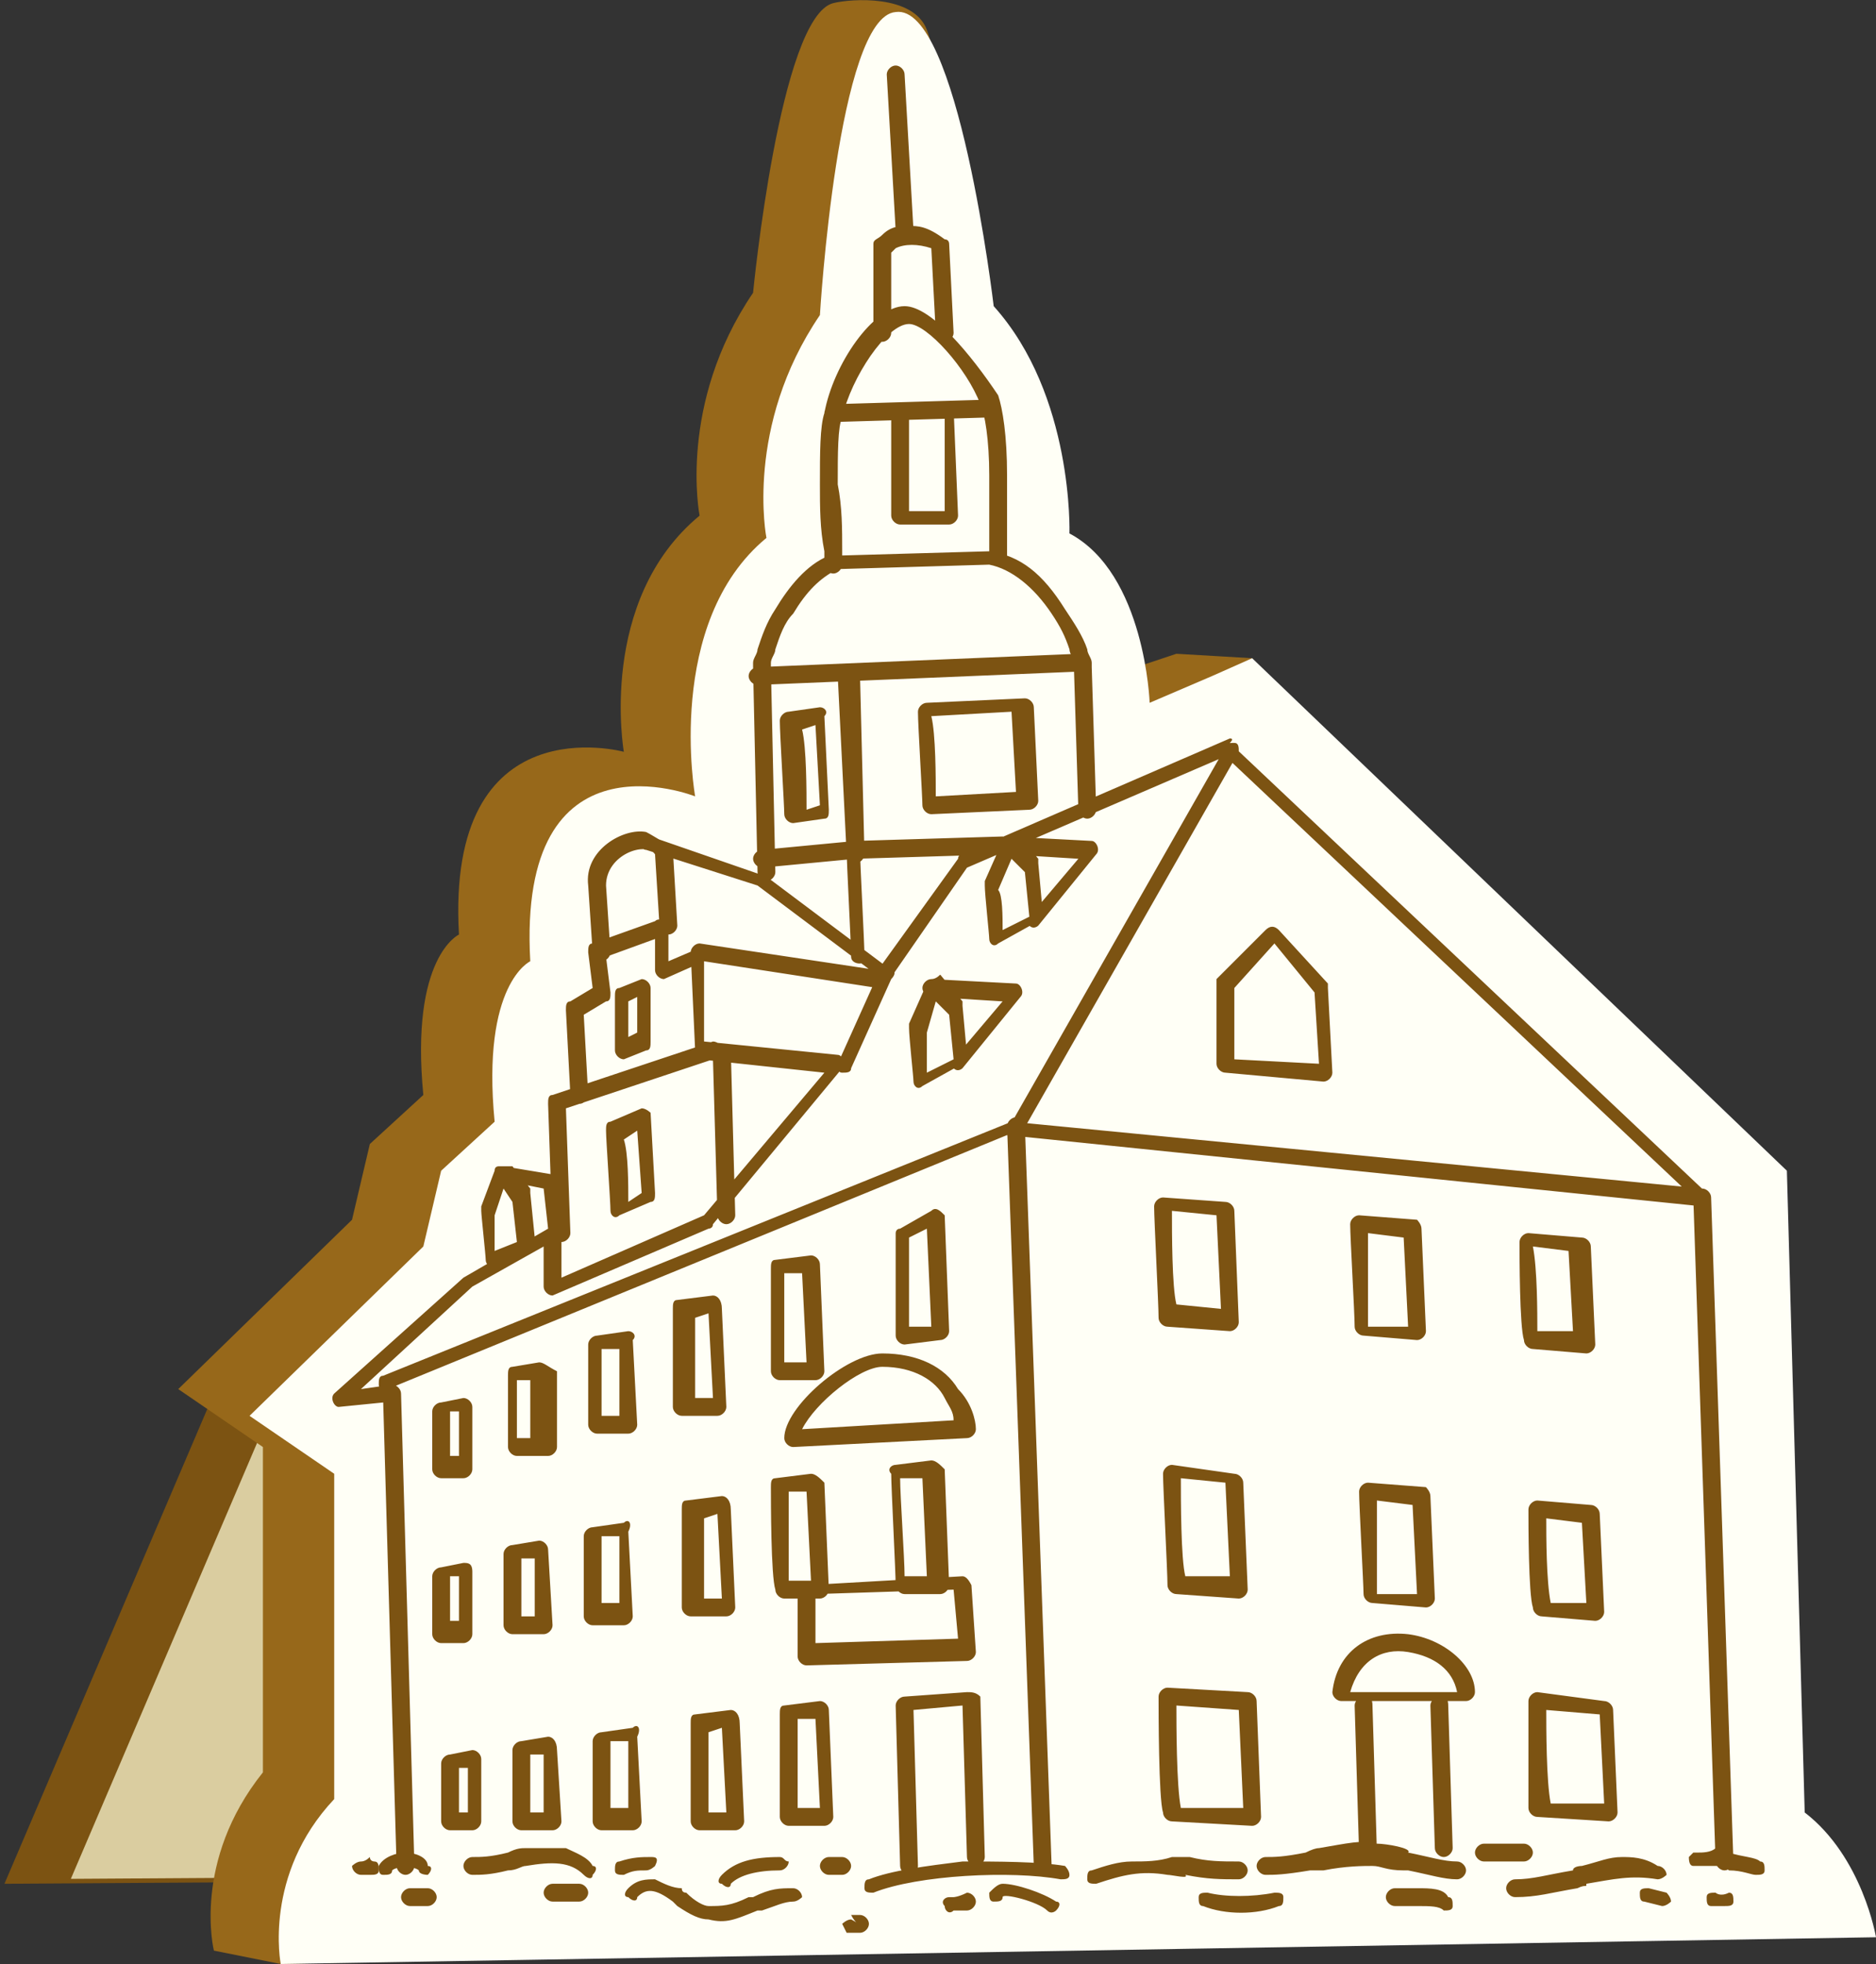 <?xml version="1.0" encoding="UTF-8"?>
<svg id="Ebene_2" data-name="Ebene 2" xmlns="http://www.w3.org/2000/svg" xmlns:xlink="http://www.w3.org/1999/xlink" viewBox="0 0 42.1 44.07">
  <rect x="0" y="0" width="42.1" height="44.07" fill="#333333" stroke="none"/>
  <defs>
    <clipPath id="clippath">
      <polygon points="15 31.27 4.7 31.27 0 42.17 15.5 42.07 15 31.27" style="fill: none; stroke-width: 0px;"/>
    </clipPath>
  </defs>
  <g id="Schilder">
    <g>
      <g>
        <path id="Fill_70" data-name="Fill 70" d="M15,31.27H4.8L.1,42.27l15.4-.1-.5-10.9Z" style="fill: #7c5312; stroke-width: 0px;"/>
        <g style="clip-path: url(#clippath);">
          <path d="M16.4,31.37H6.2l-4.7,11,15.4-.1-.5-10.9Z" style="fill: #dacda0; stroke-width: 0px;"/>
        </g>
      </g>
      <path d="M4.8,43.77l1.5.3,34.2-.9s-.3-1.8-1.6-2.8l-.4-14.4-10.4-11.2-1.7-.1-2.1.7s-.1-2.9-1.8-3.8c0,0,.1-3.1-1.7-5.1,0,0,.7-3.9,0-5.8-.3-.8-1.7-.7-2.1-.6-1.2.3-1.8,6.5-1.8,6.5-1.7,2.5-1.2,5-1.2,5-2.3,1.9-1.7,5.3-1.7,5.3,0,0-4-1.1-3.7,4.1,0,0-1.1.5-.8,3.6l-1.2,1.1-.4,1.7-3.9,3.8,1.9,1.3v7.3c-1.6,2-1.1,4-1.1,4Z" style="fill: #97681a; stroke-width: 0px;"/>
      <path d="M6.3,44.07l35.8-.6s-.3-1.8-1.6-2.8l-.4-14.4-12-11.5-.9.4-1.4.6s-.1-2.9-1.8-3.8c0,0,.1-3.1-1.7-5.1,0,0-.8-6.8-2.2-6.6-1.3.1-1.7,6.8-1.7,6.8-1.7,2.5-1.2,5-1.2,5-2.3,1.9-1.6,5.8-1.6,5.8,0,0-4-1.6-3.7,3.7,0,0-1.1.5-.8,3.6l-1.2,1.1-.4,1.7-3.9,3.8,1.9,1.3v7.3c-1.6,1.7-1.2,3.7-1.2,3.7Z" style="fill: #fffff6; stroke-width: 0px;"/>
      <path d="M27.6,16.57l-6,2.6s-.1,0-.1.1l-1.8,2.5-4-.6c-.1,0-.2.1-.2.2l.1,2.2c0,.1.1.2.1.2l2.8.3-2.7,3.2-3.2,1.4v-1c0-.1-.1-.2-.3-.1l-1.9,1.1h0l-2.9,2.6c-.1.1,0,.3.1.3l1-.1.3,10.4c0,.1.1.2.2.2s.2-.1.2-.2l-.3-10.6c0-.1-.1-.2-.2-.2l-.7.1,2.5-2.3,1.6-.9v.9c0,.1.1.2.2.2l3.5-1.5s.1,0,.1-.1l2.9-3.5c.1-.1,0-.3-.1-.3l-3-.3v-1.8l3.9.6q.1,0,.2-.1l1.8-2.6,5.8-2.5,10.5,9.9.5,14.9c0,.1.1.2.2.2s.2-.1.2-.2l-.5-14.9s0-.1-.1-.1l-10.7-10.1q.1-.1,0-.1ZM22.7,25.17h0l-14.1,5.7c-.1,0-.1.1-.1.2s.1.1.2.1l13.9-5.7,15.6,1.6c.1,0,.2-.1.2-.2s-.1-.2-.2-.2l-15.5-1.5ZM22.8,25.07c-.1,0-.2.1-.2.2l.6,16.6c0,.1.1.2.2.2s.2-.1.2-.2l-.6-16.6q-.1-.2-.2-.2ZM18.2,33.07l-.8.1c-.1,0-.1.1-.1.2,0,.3,0,2,.1,2.3,0,.1.1.2.2.2h.8c.1,0,.2-.1.2-.2l-.1-2.4c-.1-.1-.2-.2-.3-.2ZM18.1,33.47l.1,2h-.5v-2h.4ZM18.4,38.17l-.8.1c-.1,0-.1.1-.1.2v2.3c0,.1.1.2.2.2h.8c.1,0,.2-.1.2-.2l-.1-2.4c0-.1-.1-.2-.2-.2ZM18.3,38.57l.1,2h-.5v-2h.4ZM18.2,28.17l-.8.1c-.1,0-.1.1-.1.2v2.3c0,.1.1.2.2.2h.8c.1,0,.2-.1.2-.2l-.1-2.4c0-.1-.1-.2-.2-.2ZM18,28.57l.1,2h-.5v-2h.4ZM16.2,33.57l-.8.1c-.1,0-.1.1-.1.2v2.2c0,.1.1.2.2.2h.8c.1,0,.2-.1.2-.2l-.1-2.2c0-.2-.1-.3-.2-.3ZM16.1,33.97l.1,1.9h-.4v-1.8l.3-.1ZM16.4,38.37l-.8.1c-.1,0-.1.1-.1.2v2.2c0,.1.1.2.2.2h.8c.1,0,.2-.1.2-.2l-.1-2.2c0-.2-.1-.3-.2-.3ZM16.2,38.77l.1,1.9h-.4v-1.8l.3-.1ZM16,29.07l-.8.1c-.1,0-.1.1-.1.2v2.2c0,.1.1.2.2.2h.8c.1,0,.2-.1.2-.2l-.1-2.2c0-.2-.1-.3-.2-.3ZM15.9,29.47l.1,1.9h-.4v-1.8l.3-.1ZM14,34.17l-.7.1c-.1,0-.2.1-.2.2v1.8c0,.1.1.2.2.2h.7c.1,0,.2-.1.2-.2l-.1-1.9c.1-.2,0-.3-.1-.2ZM13.9,34.47v1.5h-.4v-1.5h.4ZM14.2,38.77l-.7.1c-.1,0-.2.1-.2.2v1.8c0,.1.1.2.2.2h.7c.1,0,.2-.1.2-.2l-.1-1.9c.1-.2,0-.3-.1-.2ZM14.1,39.07v1.5h-.4v-1.5h.4ZM14.1,29.87l-.7.1c-.1,0-.2.1-.2.2v1.8c0,.1.1.2.2.2h.7c.1,0,.2-.1.2-.2l-.1-1.9c.1-.1,0-.2-.1-.2ZM13.9,30.27v1.5h-.4v-1.5h.4ZM12.1,34.57l-.6.1c-.1,0-.2.1-.2.2v1.6c0,.1.1.2.2.2h.7c.1,0,.2-.1.2-.2l-.1-1.7c0-.1-.1-.2-.2-.2ZM12,34.97v1.3h-.3v-1.3h.3ZM12.3,38.97l-.6.1c-.1,0-.2.1-.2.2v1.6c0,.1.1.2.2.2h.7c.1,0,.2-.1.2-.2l-.1-1.6c0-.2-.1-.3-.2-.3ZM12.2,39.37v1.3h-.3v-1.3h.3ZM12.1,30.57l-.6.1c-.1,0-.1.1-.1.2v1.6c0,.1.1.2.2.2h.7c.1,0,.2-.1.2-.2v-1.7c-.2-.1-.3-.2-.4-.2ZM11.9,30.97v1.3h-.3v-1.3h.3ZM10.4,35.07l-.5.1c-.1,0-.2.1-.2.2v1.3c0,.1.1.2.2.2h.5c.1,0,.2-.1.2-.2v-1.4c0-.2-.1-.2-.2-.2ZM10.3,35.37v1h-.2v-1h.2ZM10.6,39.27l-.5.1c-.1,0-.2.1-.2.2v1.3c0,.1.1.2.2.2h.5c.1,0,.2-.1.2-.2v-1.4c0-.1-.1-.2-.2-.2ZM10.5,39.67v1h-.2v-1h.2ZM10.4,31.37l-.5.1c-.1,0-.2.1-.2.2v1.3c0,.1.1.2.2.2h.5c.1,0,.2-.1.2-.2v-1.4c0-.1-.1-.2-.2-.2ZM10.3,31.67v1h-.2v-1h.2ZM27.7,16.67c-.1,0-.2,0-.2.1l-4.9,8.6c0,.1,0,.2.1.2s.2,0,.2-.1l4.9-8.6c0-.1,0-.2-.1-.2ZM16,23.37l-3.6,1.2c-.1,0-.1.1-.1.2l.1,2.9c0,.1.1.2.2.2s.2-.1.2-.2l-.1-2.8,3.3-1.1.1,3.5c0,.1.1.2.2.2s.2-.1.2-.2l-.1-3.7c-.2-.1-.3-.2-.4-.2ZM14.7,20.67l-1.4.5c-.1,0-.1.1-.1.2l.1.8-.5.3c-.1,0-.1.1-.1.2l.1,1.9c0,.1.1.2.2.2s.2-.1.2-.2l-.1-1.8.5-.3c.1,0,.1-.1.1-.2l-.1-.8,1.1-.4v.7c0,.1.1.2.2.2l.9-.4c.1,0,.1-.1.1-.2s-.1-.1-.2-.1l-.7.3v-.6c0-.3-.2-.4-.3-.3ZM14.5,18.67c-.5-.1-1.4.4-1.3,1.2l.1,1.5c0,.1.1.2.2.2s.2-.1.2-.2l-.1-1.5c0-.7.9-1,1.1-.7l.1,1.6c0,.1.1.2.2.2s.2-.1.2-.2l-.1-1.7v-.1c-.3-.1-.4-.2-.6-.3ZM14.6,18.77c-.1,0-.2,0-.2.1s0,.2.1.2l2.5.8,2.8,2.1c.1.1.2,0,.2,0,.1-.1.1-.2,0-.2l-2.8-2.1h0l-2.6-.9ZM19.2,18.87l-2.1.2c-.1,0-.2.1-.2.2s.1.2.2.2l2.1-.2,3.3-.1c.1,0,.2-.1.2-.2s-.1-.2-.2-.2l-3.3.1ZM19.2,18.87c-.1,0-.2.1-.2.2,0,.3.1,2.1.1,2.4,0,.2.4.2.3,0,0-.3-.1-2.1-.1-2.4.1-.2,0-.2-.1-.2ZM22.2,12.37l-3.5.1h-.1c-.5.2-.9.7-1.2,1.2-.2.3-.3.6-.4.9,0,.1-.1.2-.1.3v.1h0l.1,4.6c0,.1.1.2.2.2s.2-.1.2-.2l-.1-4.6v-.1c0-.1.1-.2.1-.3.1-.3.2-.6.4-.8.3-.5.6-.8,1-1l3.4-.1c.5.1,1,.5,1.4,1.1.2.3.3.5.4.8,0,.1.1.2.1.3v.1l.1,3.2c0,.1.1.2.2.2s.2-.1.2-.2l-.1-3.2h0v-.1c0-.1-.1-.2-.1-.3-.1-.3-.3-.6-.5-.9-.5-.8-1-1.2-1.7-1.3h0ZM24.2,14.67l-7.2.3c-.1,0-.2.1-.2.2s.1.2.2.2l7.2-.3c.1,0,.2-.1.2-.2s-.1-.2-.2-.2ZM19,14.97c-.1,0-.2.1-.2.2l.2,4c0,.1.1.2.2.2s.2-.1.2-.2l-.1-4c-.1-.1-.2-.2-.3-.2ZM20.3,6.87c-.7,0-1.6,1.3-1.8,2.4-.1.3-.1.9-.1,1.6,0,.5,0,1,.1,1.5v.3c0,.1.1.2.2.2s.2-.1.2-.2v-.3c0-.5,0-1-.1-1.5,0-.7,0-1.3.1-1.5.2-.9,1-2.1,1.5-2.1.4,0,1.3,1,1.6,1.8.1.2.2.8.2,1.6v1.8c0,.1.1.2.2.2s.2-.1.2-.2v-1.8c0-.9-.1-1.5-.2-1.8-.6-.9-1.5-2-2.1-2ZM22.1,8.97l-3.4.1c-.1,0-.2.1-.2.2s.1.2.2.2l3.4-.1c.1,0,.2-.1.2-.2,0-.2-.1-.2-.2-.2ZM20.4,5.07c-.2,0-.4,0-.6.2-.1.1-.2.1-.2.2v2c0,.1.1.2.2.2s.2-.1.2-.2v-1.8l.1-.1c.2-.1.5-.1.8,0l.1,1.9c0,.1.1.2.2.2s.2-.1.2-.2l-.1-2s0-.1-.1-.1c-.4-.3-.6-.3-.8-.3ZM20.1,1.47c-.1,0-.2.1-.2.2l.2,3.5c0,.1.1.2.2.2s.2-.1.2-.2l-.2-3.5c0-.1-.1-.2-.2-.2ZM21.4,9.07c-.1,0-.2.1-.2.2v2.2h-.8v-2.2c0-.1-.1-.2-.2-.2s-.2.1-.2.2v2.3c0,.1.1.2.2.2h1.1c.1,0,.2-.1.2-.2l-.1-2.4c.2-.1.1-.1,0-.1ZM20.9,21.97c-.1,0-.1.1-.1.1l-.4.9v.1c0,.2.1,1.1.1,1.2s.1.2.2.1l.9-.5c.1,0,.1-.1.1-.2l-.1-1.1v-.1l-.5-.6q-.1.1-.2.1ZM21,22.47l.3.3.1,1-.6.3v-.9l.2-.7ZM22.6,18.77q-.1,0-.1.1l-.4.9v.1c0,.2.1,1.1.1,1.2s.1.2.2.1l.9-.5c.1,0,.1-.1.1-.2l-.1-1.1v-.1l-.5-.6q-.1.1-.2.1ZM22.7,19.27l.3.3.1,1-.6.3c0-.3,0-.8-.1-.9l.3-.7ZM11.2,26.17q-.1,0-.1.1l-.3.8v.1c0,.1.1,1,.1,1.1s.1.2.2.1l.8-.4c.1,0,.1-.1.1-.2l-.1-1v-.1l-.4-.5c-.1,0-.2,0-.3,0ZM11.3,26.67l.2.3.1.9-.5.2v-.8l.2-.6ZM20.9,21.97c-.1,0-.2.1-.2.2s.1.2.2.2l1.6.1-1.1,1.3c-.1.1,0,.2,0,.2.1.1.2,0,.2,0l1.3-1.6c.1-.1,0-.3-.1-.3l-1.9-.1ZM22.6,18.77c-.1,0-.2.1-.2.2s.1.2.2.2l1.6.1-1.1,1.3c-.1.1,0,.2,0,.2.1.1.2,0,.2,0l1.3-1.6c.1-.1,0-.3-.1-.3l-1.9-.1ZM11.3,26.17c-.1,0-.2,0-.2.1s0,.2.1.2l1,.2.1.9c0,.1.1.2.2.2s.2-.1.2-.2l-.1-1c0-.1-.1-.1-.1-.2l-1.2-.2ZM31.6,36.67c-.9-.1-1.6.4-1.7,1.3,0,.1.1.2.2.2h2.8c.1,0,.2-.1.2-.2,0-.6-.7-1.2-1.5-1.3ZM31.6,37.07c.6.1,1,.4,1.1.9h-2.4c.2-.7.7-1,1.3-.9ZM19.9,21.77c-.1,0-.2,0-.2.1l-.9,2c0,.1,0,.2.1.2s.2,0,.2-.1l.9-2c0-.1,0-.2-.1-.2ZM20.8,15.77c-.1,0-.2.1-.2.2,0,.3.1,1.9.1,2.1,0,.1.1.2.2.2l2.2-.1c.1,0,.2-.1.2-.2l-.1-2.1c0-.1-.1-.2-.2-.2l-2.2.1ZM20.9,16.07l1.8-.1.1,1.8-1.8.1c0-.4,0-1.4-.1-1.8ZM18.4,15.87l-.7.1c-.1,0-.2.1-.2.2,0,.3.1,1.9.1,2.1,0,.1.1.2.2.2l.7-.1c.1,0,.1-.1.1-.2l-.1-2.1c.1-.1,0-.2-.1-.2ZM18.3,16.27l.1,1.8-.3.1c0-.4,0-1.4-.1-1.8l.3-.1ZM26.1,26.87c-.1,0-.2.1-.2.2,0,.3.1,2.2.1,2.5,0,.1.1.2.2.2l1.4.1c.1,0,.2-.1.2-.2l-.1-2.5c0-.1-.1-.2-.2-.2l-1.4-.1ZM26.3,27.17l1,.1.1,2.1-1-.1c-.1-.4-.1-1.6-.1-2.1ZM26.3,32.87c-.1,0-.2.1-.2.2,0,.3.1,2.2.1,2.5,0,.1.1.2.2.2l1.4.1c.1,0,.2-.1.2-.2l-.1-2.4c0-.1-.1-.2-.2-.2l-1.4-.2ZM26.5,33.17l1,.1.1,2.1h-1c-.1-.4-.1-1.7-.1-2.2ZM26.2,37.87c-.1,0-.2.1-.2.2,0,.3,0,2.3.1,2.6,0,.1.1.2.2.2l1.8.1c.1,0,.2-.1.2-.2l-.1-2.6c0-.1-.1-.2-.2-.2l-1.8-.1ZM26.4,38.27l1.4.1.1,2.2h-1.4c-.1-.5-.1-1.9-.1-2.3ZM34.5,37.97c-.1,0-.2.1-.2.2v2.4c0,.1.1.2.2.2l1.6.1c.1,0,.2-.1.2-.2l-.1-2.3c0-.1-.1-.2-.2-.2l-1.5-.2ZM34.7,38.37l1.2.1.1,2h-1.2c-.1-.5-.1-1.7-.1-2.1ZM30.5,27.27c-.1,0-.2.1-.2.2,0,.3.1,2,.1,2.3,0,.1.1.2.2.2l1.2.1c.1,0,.2-.1.2-.2l-.1-2.3c0-.1-.1-.2-.1-.2l-1.3-.1ZM30.7,27.67l.8.1.1,2h-.9c0-.6,0-1.7,0-2.1ZM30.7,33.27c-.1,0-.2.1-.2.2,0,.3.1,2.1.1,2.3,0,.1.1.2.2.2l1.2.1c.1,0,.2-.1.2-.2l-.1-2.3c0-.1-.1-.2-.1-.2l-1.3-.1ZM30.9,33.67l.8.1.1,2h-.9c0-.5,0-1.7,0-2.1ZM34.3,27.67c-.1,0-.2.1-.2.2,0,.3,0,1.9.1,2.2,0,.1.1.2.2.2l1.2.1c.1,0,.2-.1.2-.2l-.1-2.2c0-.1-.1-.2-.2-.2l-1.2-.1ZM34.4,27.97l.8.1.1,1.8h-.8c0-.4,0-1.4-.1-1.9ZM34.5,33.67c-.1,0-.2.1-.2.2,0,.3,0,1.9.1,2.2,0,.1.1.2.2.2l1.2.1c.1,0,.2-.1.2-.2l-.1-2.2c0-.1-.1-.2-.2-.2l-1.2-.1ZM34.7,34.07l.8.1.1,1.8h-.8c-.1-.5-.1-1.5-.1-1.9ZM30.6,38.07c-.1,0-.2.1-.2.2l.1,3.3c0,.1.1.2.2.2s.2-.1.2-.2l-.1-3.3c0-.2-.1-.2-.2-.2ZM32.3,38.07c-.1,0-.2.1-.2.2l.1,3.2c0,.1.1.2.2.2s.2-.1.2-.2l-.1-3.2c0-.2-.1-.2-.2-.2ZM28.4,20.87l-1.1,1.1v1.9c0,.1.1.2.2.2l2.2.2c.1,0,.2-.1.2-.2l-.1-1.9v-.1l-1.1-1.2c-.1-.1-.2-.1-.3,0ZM28.6,21.17l.9,1.1.1,1.6-1.9-.1v-1.6l.9-1ZM14.4,24.87l-.7.3c-.1,0-.1.1-.1.2,0,.2.1,1.6.1,1.8,0,.1.1.2.2.1l.7-.3c.1,0,.1-.1.1-.2l-.1-1.8s-.1-.1-.2-.1ZM14.3,25.37l.1,1.4-.3.2c0-.4,0-1.1-.1-1.4l.3-.2ZM14.4,21.97l-.5.2c-.1,0-.1.1-.1.2v1.2c0,.1.1.2.2.2l.5-.2c.1,0,.1-.1.1-.2v-1.2c0-.1-.1-.2-.2-.2ZM14.3,22.37v.8l-.2.1v-.8l.2-.1ZM21.7,37.97l-1.4.1c-.1,0-.2.1-.2.2l.1,3.6c0,.1.1.2.2.2s.2-.1.2-.2l-.1-3.5,1.1-.1.1,3.4c0,.1.1.2.2.2s.2-.1.2-.2l-.1-3.6c-.1-.1-.2-.1-.3-.1ZM19.8,30.37c-.8,0-2.2,1.2-2.2,1.9,0,.1.1.2.2.2l3.9-.2c.1,0,.2-.1.2-.2,0-.2-.1-.6-.4-.9-.3-.5-.9-.8-1.7-.8ZM19.8,30.67c.7,0,1.2.3,1.4.7.1.2.2.3.2.5h0l-3.4.2c.3-.6,1.3-1.4,1.8-1.4ZM21.6,35.37l-3.5.2c-.1,0-.2.1-.2.2v1.4c0,.1.1.2.2.2l3.6-.1c.1,0,.2-.1.2-.2l-.1-1.5q-.1-.2-.2-.2ZM21.4,35.67l.1,1.1-3.2.1v-1.1l3.1-.1ZM20.9,32.77l-.8.1c-.1,0-.2.1-.1.2,0,.3.1,2.2.1,2.5,0,.1.1.2.2.2h.8c.1,0,.2-.1.2-.2l-.1-2.6c-.1-.1-.2-.2-.3-.2ZM20.7,33.17l.1,2.2h-.5c0-.4-.1-1.8-.1-2.2h.5ZM20.9,27.17l-.7.4c-.1,0-.1.1-.1.1v2.3c0,.1.1.2.2.2l.8-.1c.1,0,.2-.1.2-.2l-.1-2.6c-.1-.1-.2-.2-.3-.1ZM20.8,27.57l.1,2.2h-.5v-2l.4-.2ZM9.1,41.57c-.2,0-.5.1-.6.3,0,.1,0,.2.1.2s.2,0,.2-.1c.1-.1.5-.1.6,0,0,.1.2.1.2.1.1-.1.1-.2,0-.2,0-.2-.3-.3-.5-.3ZM9.2,42.37c-.1,0-.2.1-.2.2s.1.2.2.2h.4c.1,0,.2-.1.2-.2s-.1-.2-.2-.2h-.4ZM8.1,41.77c-.1,0-.2.1-.2.1,0,.1.1.2.2.2h.2c.1,0,.2,0,.2-.1s0-.2-.1-.2c0,0-.1,0-.1-.1q-.1.1-.2.1h0ZM12.7,41.47h-.9c-.1,0-.2,0-.4.1-.4.1-.6.1-.8.1-.1,0-.2.1-.2.2s.1.2.2.2c.2,0,.4,0,.8-.1.2,0,.3-.1.4-.1.6-.1,1-.1,1.3.2.1.1.2.1.2,0,.1-.1.1-.2,0-.2-.1-.2-.4-.3-.6-.4ZM12.4,42.27c-.1,0-.2.1-.2.2s.1.2.2.2h.6c.1,0,.2-.1.2-.2s-.1-.2-.2-.2h-.6ZM14.6,41.67c-.2,0-.4,0-.7.1-.1,0-.1.1-.1.2s.1.1.2.1c.2-.1.3-.1.5-.1.1,0,.2-.1.2-.1.1-.2,0-.2-.1-.2ZM14.7,42.17c-.2,0-.4,0-.6.2-.1.1-.1.2,0,.2.1.1.2.1.2,0,.2-.2.4-.2.8.1l.1.1c.3.2.5.3.7.3.4.1.6,0,1.1-.2h.1c.3-.1.5-.2.7-.2.1,0,.2-.1.2-.1,0-.1-.1-.2-.2-.2-.3,0-.5,0-.9.2h-.1c-.4.2-.6.2-.9.2-.1,0-.3-.1-.5-.3q-.1,0-.1-.1c-.2,0-.4-.1-.6-.2ZM17.5,41.67c-.6,0-1,.1-1.3.4-.1.1-.1.2,0,.2.1.1.2.1.2,0,.2-.2.6-.3,1.1-.3.1,0,.2-.1.2-.2-.1,0-.1-.1-.2-.1ZM18.6,41.67c-.1,0-.2.1-.2.2s.1.2.2.2h.3c.1,0,.2-.1.2-.2s-.1-.2-.2-.2h-.3ZM21.6,41.77c-.8.1-1.6.2-2.1.4-.1,0-.1.1-.1.2s.1.1.2.1c1-.4,3.1-.5,4.2-.3.1,0,.2,0,.2-.1s-.1-.2-.1-.2c-.6-.1-1.5-.1-2.3-.1ZM22.5,42.27c-.1,0-.2.1-.3.2,0,.1,0,.2.1.2s.2,0,.2-.1.8.1,1,.3c.1.1.2,0,.2,0,.1-.1.1-.2,0-.2-.3-.2-.9-.4-1.2-.4ZM21.4,42.57h-.1c-.1,0-.2.1-.1.2,0,.1.1.2.2.1h.3c.1,0,.2-.1.2-.2s-.1-.2-.2-.2c-.2.1-.3.1-.3.1ZM19.1,43.07c-.1,0-.2.1-.2.1l.1.2c.2,0,.1,0,.1,0h.2c.1,0,.2-.1.2-.2s-.1-.2-.2-.2h-.2c.1.2.2.2,0,.1ZM25.4,41.77c-.3,0-.6.1-.9.2-.1,0-.1.1-.1.2s.1.1.2.1c.6-.2,1-.3,1.6-.2.1,0,.5.1.4,0,.5.1.8.1,1.2.1.1,0,.2-.1.2-.2s-.1-.2-.2-.2c-.4,0-.7,0-1.1-.1.1,0-.4,0-.4,0-.3.1-.6.1-.9.1ZM27.1,42.47c-.1,0-.2,0-.2.1s0,.2.1.2c.5.2,1.2.2,1.7,0,.1,0,.1-.1.1-.2s-.1-.1-.2-.1c-.5.1-1.1.1-1.5,0ZM30.9,41.37c-.3-.1-.7,0-1.3.1q-.1,0-.3.1c-.5.1-.7.1-.9.1-.1,0-.2.1-.2.2s.1.2.2.2c.2,0,.4,0,1-.1h.3c.5-.1.9-.1,1.1-.1s.3.1.7.1h.1c.5.1.8.2,1.1.2.1,0,.2-.1.2-.2s-.1-.2-.2-.2c-.3,0-.6-.1-1.1-.2.1-.1-.5-.2-.7-.2ZM33.3,41.37c-.1,0-.2.1-.2.2s.1.2.2.2h.9c.1,0,.2-.1.2-.2s-.1-.2-.2-.2h-.9ZM36.4,41.67c-.3,0-.5.1-.9.2,0,0-.2,0-.2.1-.6.1-.9.2-1.3.2-.1,0-.2.1-.2.2s.1.2.2.2c.5,0,.8-.1,1.4-.2.2-.1.2,0,.2-.1.6-.1,1-.2,1.6-.1.1,0,.2-.1.2-.1,0-.1-.1-.2-.2-.2-.3-.2-.6-.2-.8-.2ZM38.1,41.57h-.1l-.1.1q0,.2.1.2h.5c.1,0,.2,0,.3.1.3,0,.5.1.6.1s.2,0,.2-.1,0-.2-.1-.2c-.1-.1-.4-.1-.7-.2-.1,0-.2,0-.3-.1-.1.1-.3.1-.4.1h0ZM31.8,42.37h-.5c-.1,0-.2.1-.2.2s.1.2.2.2h.5c.3,0,.5,0,.6.1.1,0,.2,0,.2-.1s0-.2-.1-.2c-.1-.2-.4-.2-.7-.2ZM37,42.37c-.1,0-.2,0-.2.1s0,.2.1.2l.4.1c.1,0,.2-.1.2-.1,0-.1-.1-.2-.1-.2l-.4-.1ZM38.5,42.47c-.1,0-.2,0-.2.1s0,.2.1.2h.3c.1,0,.2,0,.2-.1s0-.2-.1-.2c-.2.1-.3,0-.3,0,0,0,.1.1,0,0Z" style="fill: #7c5312; stroke-width: 0px;"/>
    </g>
  </g>
</svg>